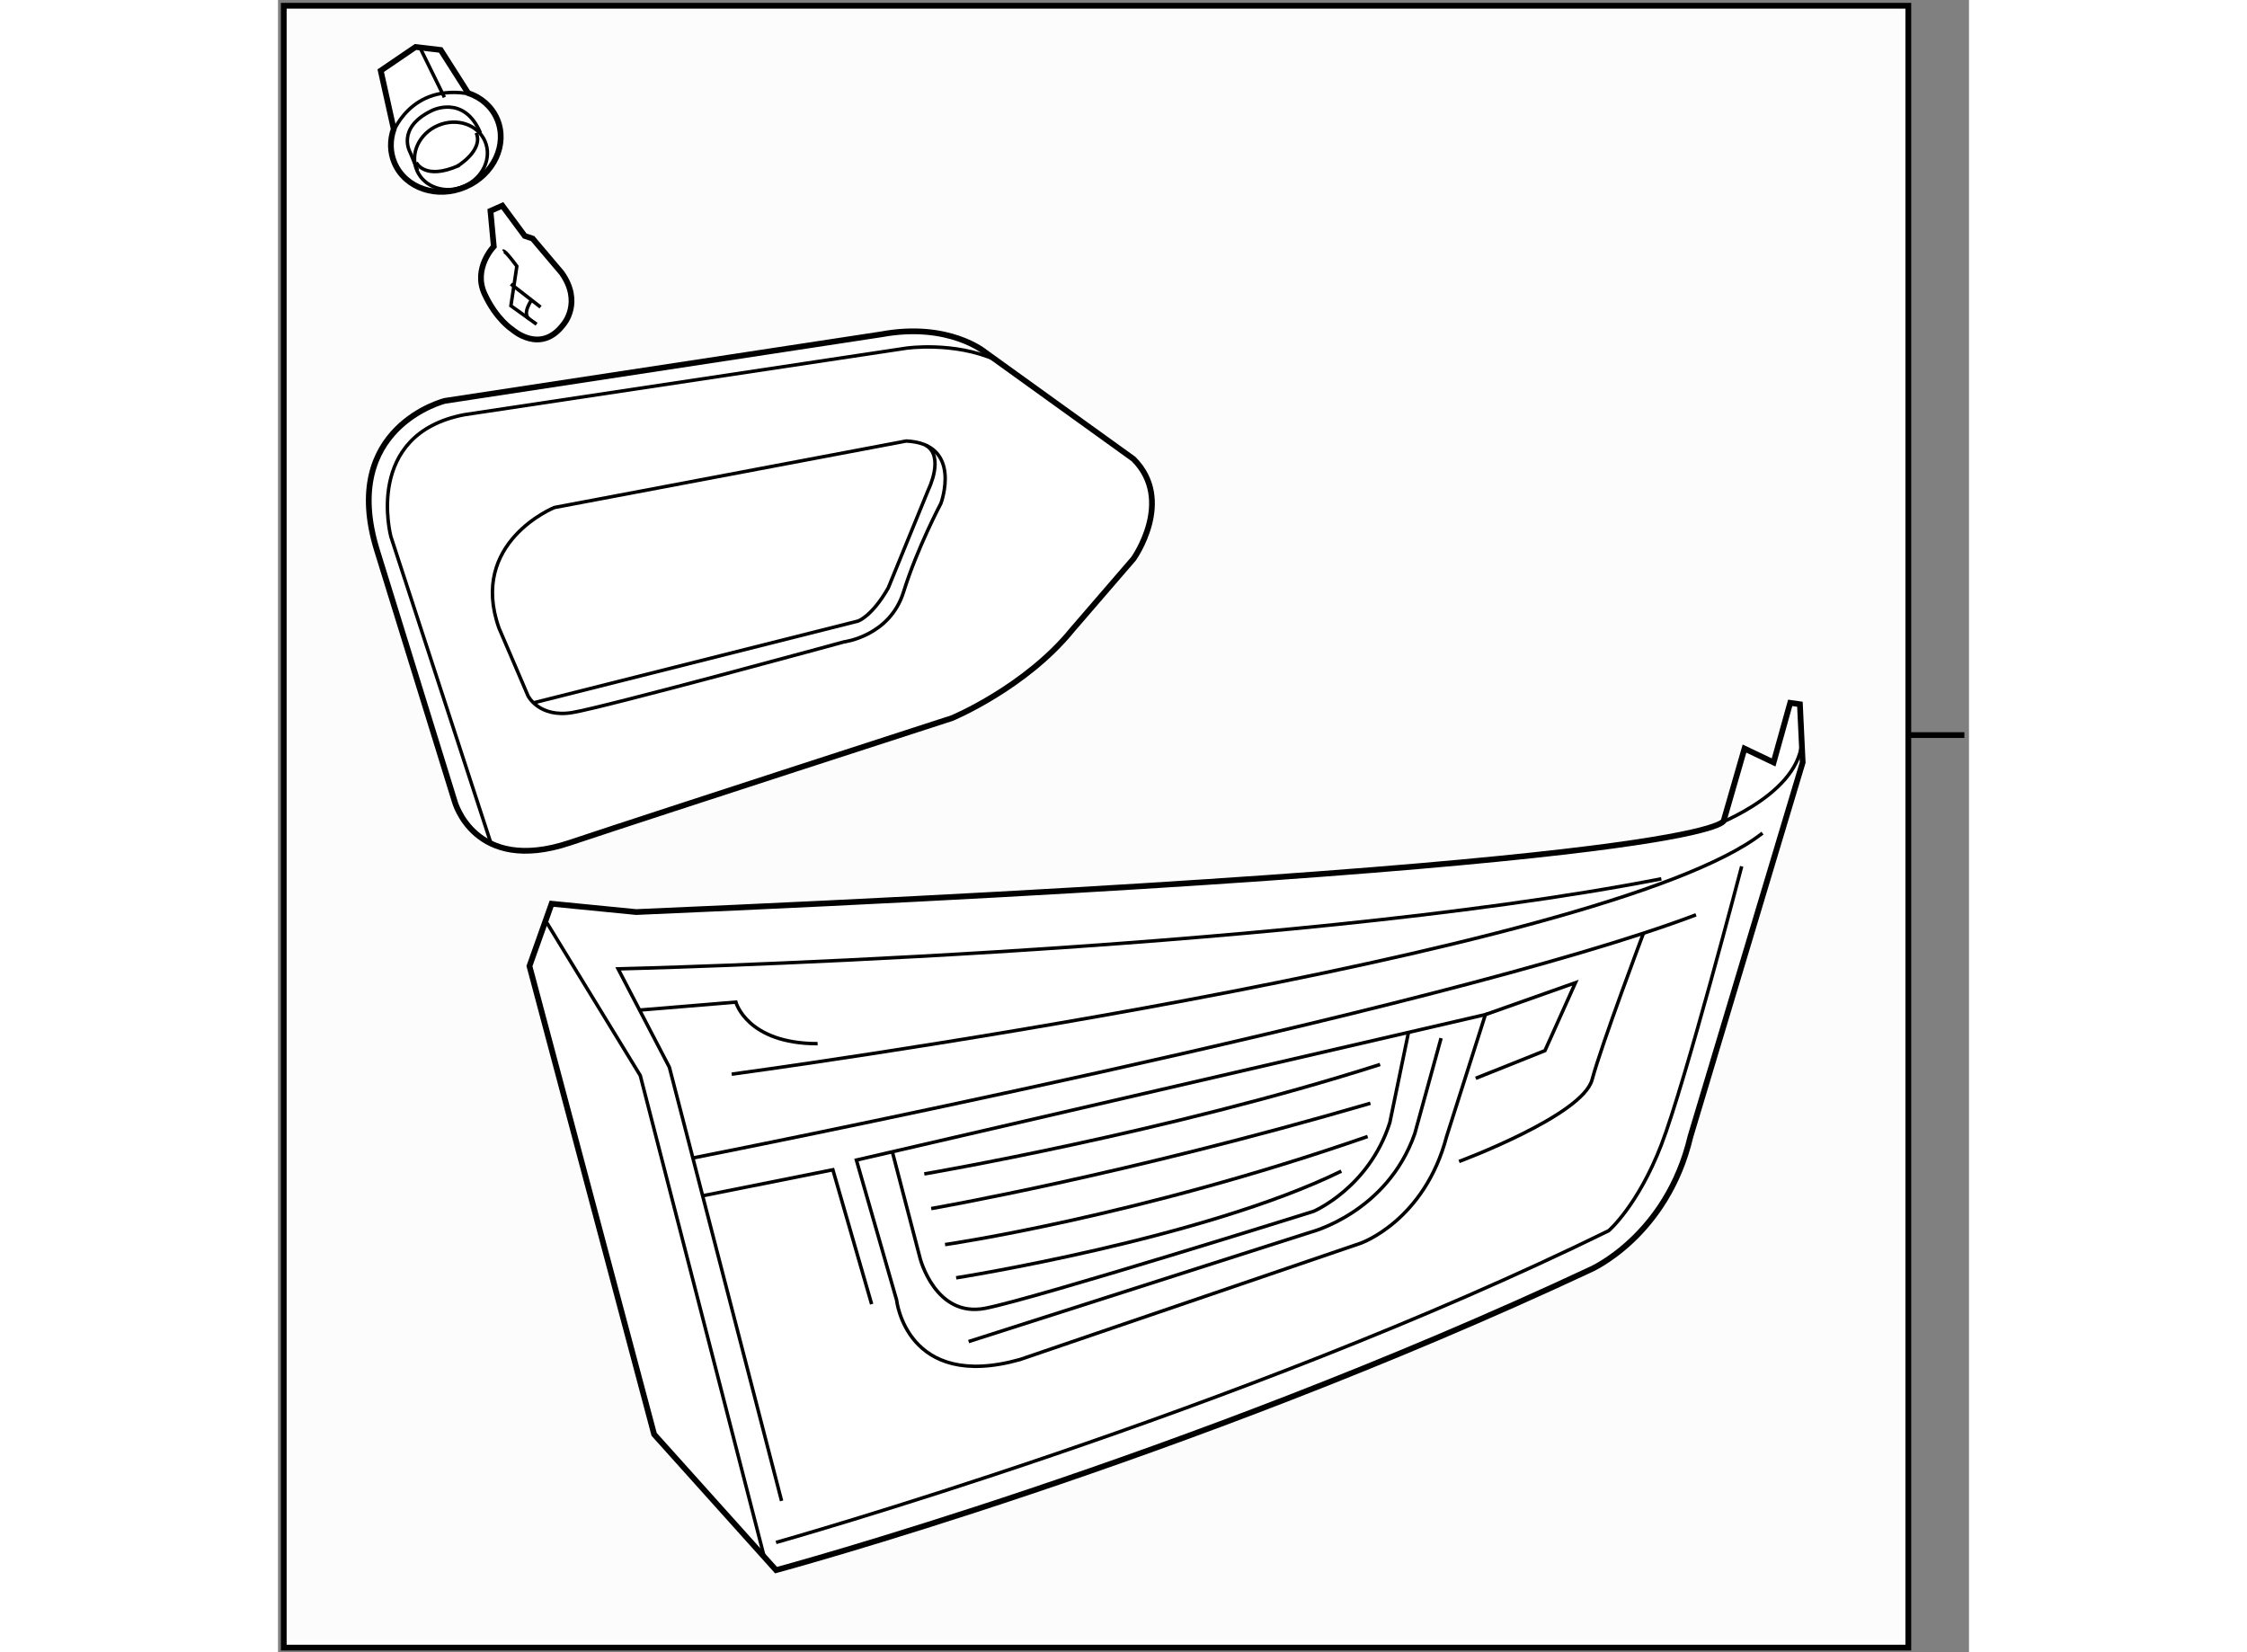 <?xml version="1.0" encoding="utf-8"?>
<!-- Generator: Adobe Illustrator 15.1.0, SVG Export Plug-In . SVG Version: 6.00 Build 0)  -->
<!DOCTYPE svg PUBLIC "-//W3C//DTD SVG 1.1//EN" "http://www.w3.org/Graphics/SVG/1.1/DTD/svg11.dtd">
<svg version="1.1" xmlns="http://www.w3.org/2000/svg" xmlns:xlink="http://www.w3.org/1999/xlink" x="0px" y="0px" width="244.8px"
	 height="180px" viewBox="60.88 19.108 146.901 143.532" enable-background="new 0 0 244.8 180" xml:space="preserve">
	
<rect x="60.88" y="19.108" width="146.901" height="143.532" fill="#808080" stroke="none"/>
	
<g><rect x="61.38" y="19.608" fill="#FCFCFC" stroke="#000000" stroke-width="0.5" width="141.13" height="142.632"></rect><line fill="none" stroke="#000000" stroke-width="0.5" x1="202.511" y1="82.967" x2="207.381" y2="82.967"></line></g>



	
<g><path fill="#FFFFFF" stroke="#000000" stroke-width="0.5" d="M84.65,97.617l-1.926,5.416l10.832,40.681l10.591,11.796
				c0,0,35.265-9.509,70.771-26.118c0,0,6.62-2.889,8.666-11.554l9.749-32.495l-0.24-5.056l-0.843-0.12l-1.444,5.175l-2.527-1.204
				l-1.806,6.259c0,0,0.482,3.852-94.481,7.943L84.65,97.617z"></path><polyline fill="none" stroke="#000000" stroke-width="0.3" points="84.126,99.092 92.352,112.543 103.121,154.365 		"></polyline><path fill="none" stroke="#000000" stroke-width="0.3" d="M185.046,91.068c0,0,7.77-2.686,8.208-7.395"></path><path fill="none" stroke="#000000" stroke-width="0.3" d="M104.627,149.494l-9.748-37.672l-4.453-8.546
				c0,0,57.29-1.323,90.628-7.823"></path><path fill="none" stroke="#000000" stroke-width="0.3" d="M104.147,153.104c0,0,40.2-11.313,72.334-27.08
				c0,0,2.527-2.166,4.573-7.462c2.047-5.296,6.981-24.193,6.981-24.193"></path><path fill="none" stroke="#000000" stroke-width="0.3" d="M100.295,112.424c0,0,75.946-10.231,89.547-20.942"></path><path fill="none" stroke="#000000" stroke-width="0.3" d="M92.292,106.856l8.364-0.691c0,0,0.962,3.61,7.101,3.61"></path><path fill="none" stroke="#000000" stroke-width="0.3" d="M96.919,119.705c0,0,65.239-12.817,87.145-21.123"></path><path fill="none" stroke="#000000" stroke-width="0.3" d="M111.127,119.886l3.491,12.156c0,0,0.843,7.942,10.712,5.175
				l29.607-10.109c0,0,5.536-1.927,7.462-9.269l3.37-10.591L111.127,119.886z"></path><polyline fill="none" stroke="#000000" stroke-width="0.3" points="97.769,122.988 109.082,120.729 112.451,132.402 		"></polyline><polyline fill="none" stroke="#000000" stroke-width="0.3" points="165.77,107.248 173.593,104.479 170.944,110.378 
				164.928,112.784 		"></polyline><path fill="none" stroke="#000000" stroke-width="0.3" d="M163.483,120.007c0,0,10.713-3.972,11.555-7.102
				s4.464-12.727,4.464-12.727"></path><path fill="none" stroke="#000000" stroke-width="0.3" d="M114.248,119.164l2.416,9.267c0,0,1.324,5.175,5.656,4.333
				c4.333-0.842,28.524-8.425,28.524-8.425s4.815-2.046,6.621-7.702l1.624-7.844"></path><path fill="none" stroke="#000000" stroke-width="0.3" d="M120.876,135.653l29.729-9.509c0,0,6.62-1.686,9.027-8.546l2.287-8.305"></path><path fill="none" stroke="#000000" stroke-width="0.3" d="M159.271,117.117"></path><path fill="none" stroke="#000000" stroke-width="0.3" d="M117.024,121.09c0,0,21.183-3.611,39.599-9.509"></path><path fill="none" stroke="#000000" stroke-width="0.3" d="M117.627,124.099c0,0,16.729-2.89,38.153-9.147"></path><path fill="none" stroke="#000000" stroke-width="0.3" d="M118.83,127.228c0,0,16.573-2.38,36.709-9.389"></path><path fill="none" stroke="#000000" stroke-width="0.3" d="M119.793,130.116c0,0,21.424-3.37,33.46-9.268"></path></g>



	
<g><path fill="#FFFFFF" stroke="#000000" stroke-width="0.5" d="M69.484,66.928l6.74,21.785c0,0,1.685,6.38,9.99,3.611
				c8.305-2.769,33.219-10.833,33.219-10.833s6.379-2.648,10.471-7.703l5.296-6.138c0,0,3.61-5.056,0-8.666l-12.878-9.268
				c0,0-3.13-2.648-9.026-1.564L75.382,53.93C75.382,53.93,66.167,56.208,69.484,66.928z"></path><path fill="none" stroke="#000000" stroke-width="0.3" d="M129.645,74.096"></path><path fill="none" stroke="#000000" stroke-width="0.3" d="M79.385,92.39l-8.698-26.665c0,0-2.407-8.906,6.379-10.591l38.395-5.778
				c0,0,4.126-0.603,7.78,1.023"></path><path fill="none" stroke="#000000" stroke-width="0.3" d="M84.89,63.197c0,0-7.462,3.009-4.814,10.471l2.527,5.897
				c0,0,0.963,1.925,3.852,1.444c2.889-0.48,23.59-6.138,23.59-6.138s3.973-0.482,5.176-4.333c1.202-3.851,3.249-7.703,3.249-7.703
				s1.926-5.174-3.009-5.416L84.89,63.197z"></path><path fill="none" stroke="#000000" stroke-width="0.3" d="M83.076,80.164l28.172-7.097c0,0,1.204-0.362,2.647-2.889l3.491-8.545
				c0,0,1.435-2.895-0.246-3.854"></path></g>



	
<g><path fill="#FFFFFF" stroke="#000000" stroke-width="0.5" d="M77.395,27.191c1.116,0.373,2.042,1.153,2.515,2.252
				c0.947,2.197-0.28,4.836-2.738,5.895c-2.458,1.059-5.219,0.137-6.165-2.061c-0.414-0.959-0.413-2.002-0.076-2.961l-1.127-5.069
				l3.022-2.057l2.186,0.257L77.395,27.191z"></path><ellipse transform="matrix(0.918 -0.395 0.395 0.918 -6.715 32.693)" fill="none" stroke="#000000" stroke-width="0.3" cx="75.959" cy="32.637" rx="3.219" ry="2.876"></ellipse><path fill="none" stroke="#000000" stroke-width="0.3" d="M70.794,30.804c0,0,1.529-4.554,6.859-3.513"></path><line fill="none" stroke="#000000" stroke-width="0.3" x1="73.207" y1="23.234" x2="75.334" y2="27.561"></line><path fill="none" stroke="#000000" stroke-width="0.3" d="M73.003,33.91l-0.626-1.528c0,0-1.291-2.138,1.864-3.665
				c0,0,2.792-1.448,4.225,1.944"></path><path fill="none" stroke="#000000" stroke-width="0.3" d="M72.891,33.217c0,0,0.707,1.608,3.729,0.258"></path><path fill="none" stroke="#000000" stroke-width="0.3" d="M76.472,33.537c0,0,2.29-1.374,1.626-2.891"></path></g>



	
<g><path fill="#FFFFFF" stroke="#000000" stroke-width="0.5" d="M79.626,40.521c0,0-1.831,1.888-0.802,4.12
				c1.03,2.232,2.403,3.09,2.403,3.09s2.46,2.231,4.463-0.458c0,0,1.66-1.889-0.171-4.464l-2.518-2.975l-0.687-0.229l-1.945-2.631
				l-1.031,0.458L79.626,40.521z"></path><path fill="none" stroke="#000000" stroke-width="0.3" d="M85.701,43.08"></path><path fill="none" stroke="#000000" stroke-width="0.3" d="M85.404,42.581"></path><path fill="none" stroke="#000000" stroke-width="0.3" d="M80.426,40.922c0.171-0.115,1.202,1.316,1.202,1.316l-0.515,3.433
				l2.231,1.603"></path><line fill="none" stroke="#000000" stroke-width="0.3" x1="81.113" y1="43.783" x2="83.688" y2="45.785"></line><path fill="none" stroke="#000000" stroke-width="0.3" d="M82.904,45.175c0,0-0.845,1.175-0.202,1.637"></path></g>


</svg>